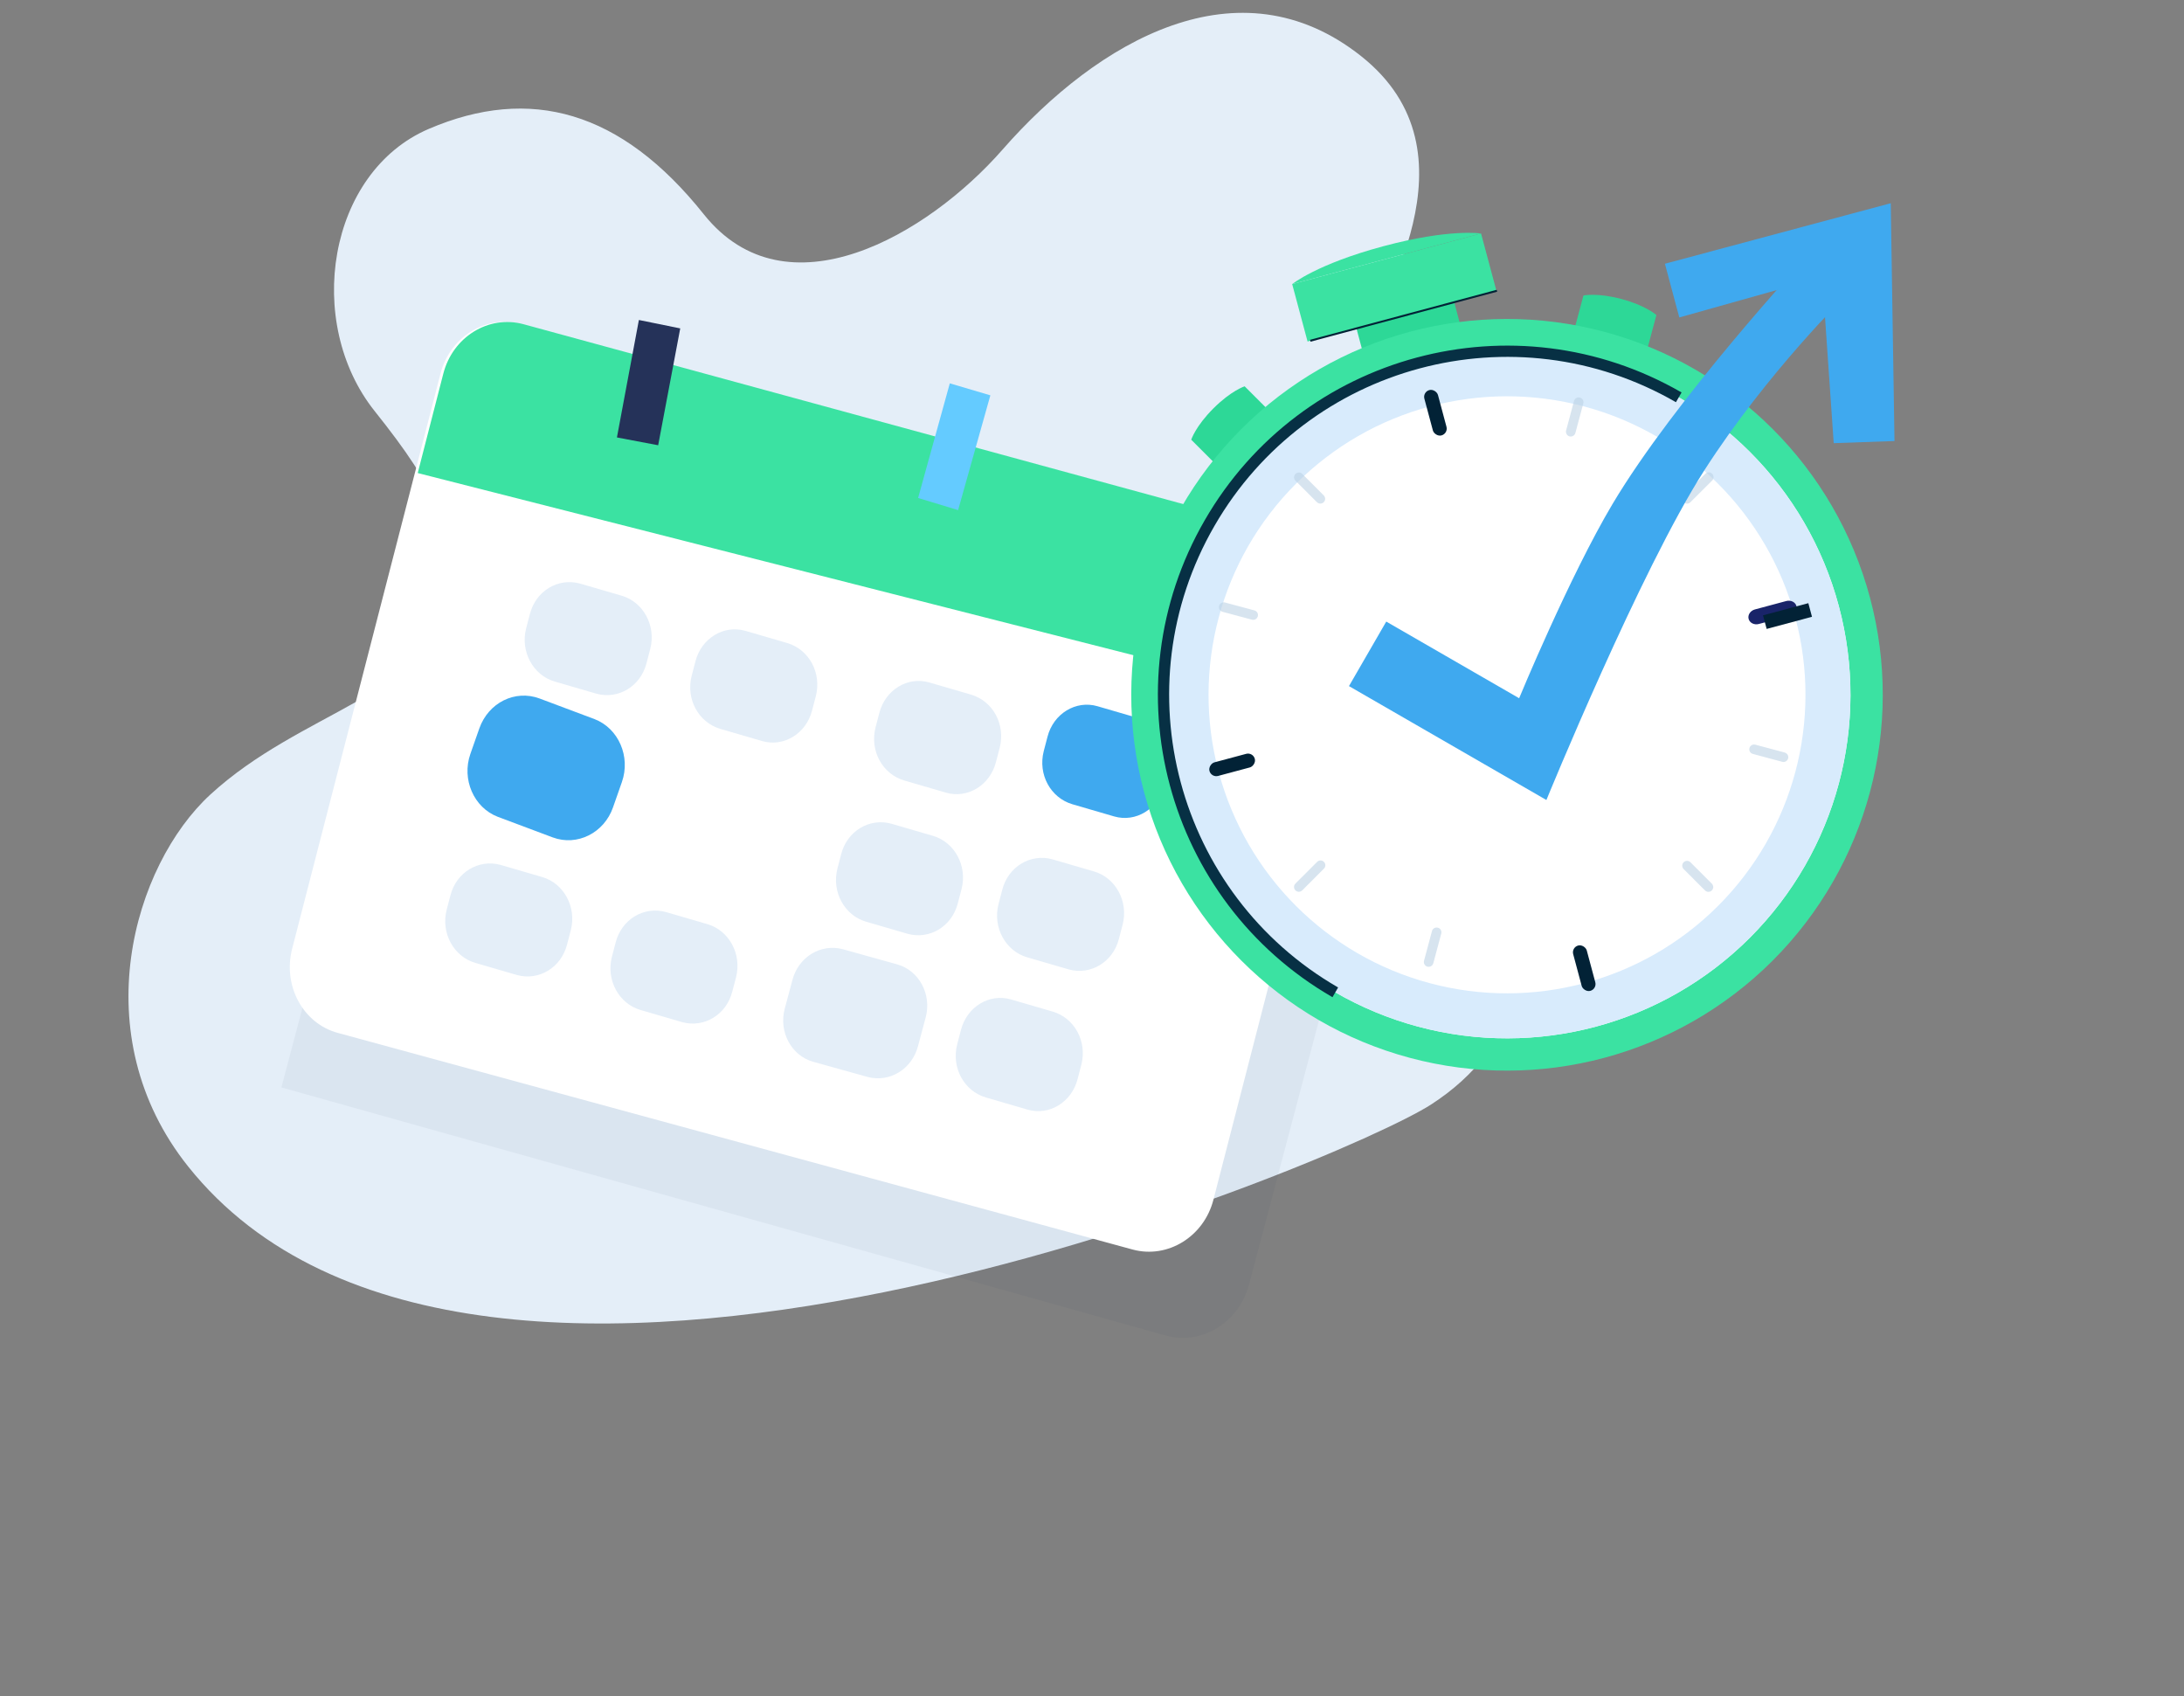 <svg xmlns="http://www.w3.org/2000/svg" width="170" height="132" viewBox="0 0 170 132" fill="none"><rect x="0" y="0" width="170" height="132" fill="#808080" stroke="none"/><path d="M16.371 61.837C10.398 67.327 6.468 80.539 14.65 90.785C37.044 118.827 104.454 90.418 111.375 85.969C118.297 81.52 121.011 73.566 114.09 66.555C107.168 59.545 111.647 54.556 116.533 49.973C121.419 45.389 121.826 39.592 113.275 37.839C104.725 36.086 104.725 31.637 105.946 27.728C107.168 23.818 115.471 11.916 105.946 4.367C96.422 -3.183 85.475 3.153 78.032 11.647C72.207 18.293 61.202 24.724 54.78 16.673C48.339 8.597 41.251 6.659 33.38 10.029C25.508 13.399 23.651 25.091 29.172 32.004C34.004 38.054 35.732 41.539 34.601 47.239C33.244 54.077 23.424 55.354 16.371 61.837Z" fill="#E4EEF8"></path><path opacity="0.05" d="M21.903 84.627L35.531 33.174C36.318 30.199 39.236 28.428 42.005 29.204L105.803 47.019C108.598 47.813 110.233 50.862 109.446 53.837L97.22 99.965C96.433 102.939 93.514 104.711 90.745 103.934L21.903 84.627Z" fill="#253259"></path><path d="M40.538 25.227L102.428 42.059C105.144 42.782 106.748 45.731 105.993 48.632L94.451 93.367C93.713 96.24 90.898 97.972 88.183 97.248L26.31 80.388C23.594 79.665 21.99 76.717 22.745 73.816L34.287 29.08C35.025 26.208 37.84 24.476 40.538 25.227Z" fill="white"></path><path fill-rule="evenodd" clip-rule="evenodd" d="M104.379 55.102L32.515 36.814L34.504 29.09C35.236 26.23 38.016 24.49 40.752 25.232L102.505 42.065C105.215 42.788 106.819 45.726 106.069 48.615L104.379 55.102Z" fill="#3BE2A2"></path><path d="M49.73 24.903L52.949 25.557L51.231 34.651L48.021 34.043L49.73 24.903Z" fill="#253259"></path><path d="M73.932 29.833L77.089 30.766L74.577 39.698L71.464 38.754L73.932 29.833Z" fill="#64CBFF"></path><path d="M95.406 36.945L98.561 37.877L96.604 44.806L93.477 43.891L95.406 36.945Z" fill="#64CBFF"></path><path fill-rule="evenodd" clip-rule="evenodd" d="M72.334 53.11C70.657 52.623 68.907 53.683 68.445 55.488L68.152 56.609C67.69 58.414 68.677 60.234 70.38 60.739L73.635 61.687C75.312 62.174 77.062 61.114 77.524 59.309L77.817 58.188C78.279 56.383 77.292 54.563 75.59 54.059L72.334 53.11ZM58.02 49.094C56.344 48.608 54.593 49.667 54.132 51.472L53.839 52.593C53.377 54.398 54.364 56.218 56.066 56.723L59.322 57.671C60.998 58.158 62.749 57.098 63.211 55.293L63.504 54.172C63.966 52.367 62.979 50.547 61.276 50.043L58.02 49.094ZM45.134 45.411C43.44 44.953 41.707 45.984 41.245 47.789L40.952 48.91C40.49 50.715 41.504 52.553 43.18 53.04L46.436 53.988C48.13 54.447 49.863 53.415 50.325 51.61L50.618 50.49C51.08 48.684 50.066 46.846 48.39 46.36L45.134 45.411ZM35.06 69.683C35.522 67.878 37.255 66.847 38.949 67.305L42.205 68.254C43.881 68.74 44.895 70.578 44.433 72.383L44.14 73.504C43.678 75.309 41.944 76.341 40.251 75.882L36.995 74.933C35.319 74.447 34.305 72.609 34.767 70.804L35.06 69.683ZM51.81 70.972C50.116 70.513 48.383 71.545 47.921 73.35L47.628 74.47C47.166 76.276 48.179 78.114 49.856 78.6L53.111 79.549C54.805 80.007 56.538 78.976 57 77.171L57.294 76.05C57.755 74.245 56.742 72.407 55.066 71.92L51.81 70.972ZM65.475 66.478C65.937 64.672 67.671 63.641 69.365 64.099L72.62 65.048C74.296 65.534 75.31 67.372 74.848 69.178L74.555 70.298C74.093 72.103 72.36 73.135 70.666 72.676L67.41 71.728C65.734 71.241 64.721 69.403 65.183 67.598L65.475 66.478ZM81.903 66.87C80.209 66.412 78.476 67.443 78.014 69.249L77.721 70.369C77.259 72.174 78.273 74.012 79.949 74.499L83.205 75.447C84.899 75.906 86.632 74.874 87.094 73.069L87.387 71.949C87.849 70.143 86.835 68.305 85.159 67.819L81.903 66.87ZM78.688 77.778C77.012 77.291 75.261 78.351 74.799 80.156L74.506 81.276C74.044 83.082 75.031 84.902 76.734 85.406L79.99 86.355C81.666 86.841 83.417 85.782 83.879 83.977L84.171 82.856C84.633 81.051 83.646 79.231 81.944 78.726L78.688 77.778ZM65.593 73.868C63.896 73.421 62.152 74.464 61.679 76.272L61.079 78.516C60.605 80.324 61.612 82.154 63.29 82.629L67.544 83.814C69.24 84.261 70.984 83.217 71.458 81.409L72.058 79.166C72.531 77.358 71.525 75.528 69.846 75.053L65.593 73.868Z" fill="#E4EEF8"></path><path d="M85.425 54.96C83.748 54.473 81.998 55.533 81.536 57.338L81.243 58.458C80.781 60.264 81.768 62.084 83.47 62.588L86.726 63.537C88.402 64.023 90.153 62.964 90.615 61.158L90.908 60.038C91.37 58.233 90.383 56.413 88.68 55.908L85.425 54.96Z" fill="#3FA9EF"></path><path d="M37.31 56.688C38.022 54.679 40.092 53.652 41.997 54.358L46.282 55.965C48.143 56.681 49.102 58.88 48.408 60.86L47.713 62.841C47.018 64.821 44.931 65.876 43.025 65.17L38.741 63.564C36.88 62.847 35.92 60.648 36.615 58.668L37.31 56.688Z" fill="#3FA9EF"></path><rect x="105.582" y="25.547" width="7.878" height="2.514" transform="rotate(-15 105.582 25.547)" fill="#2DD897"></rect><path d="M123.254 22.997C123.254 22.997 124.323 22.763 126.223 23.272C128.124 23.781 128.932 24.518 128.932 24.518L127.997 28.008L122.319 26.486L123.254 22.997Z" fill="#2DD897"></path><path d="M92.724 34.22C92.724 34.22 93.055 33.178 94.447 31.786C95.838 30.395 96.881 30.064 96.881 30.064L99.435 32.618L95.278 36.775L92.724 34.22Z" fill="#2DD897"></path><rect x="100.582" y="22.11" width="15.221" height="4.625" transform="rotate(-15 100.582 22.11)" fill="#3BE2A2"></rect><path d="M107.671 19.164C112.853 17.775 115.284 18.171 115.284 18.171L100.582 22.11C100.582 22.11 102.49 20.552 107.671 19.164Z" fill="#3BE2A2"></path><rect x="116.5" y="22.553" width="0.15" height="15.042" transform="rotate(75 116.5 22.553)" fill="#022236"></rect><circle cx="117.304" cy="54.072" r="29.248" transform="rotate(-15 117.304 54.072)" fill="#3BE2A2"></circle><circle cx="117.304" cy="54.073" r="26.734" transform="rotate(-15 117.304 54.073)" fill="white"></circle><circle cx="117.304" cy="54.073" r="24.983" transform="rotate(-15 117.304 54.073)" fill="white" stroke="#D8EBFC" stroke-width="3.502"></circle><path d="M130.672 30.921C117.885 23.539 101.535 27.92 94.153 40.707C86.77 53.493 91.151 69.844 103.938 77.226" stroke="#073044" stroke-width="0.876" stroke-miterlimit="10"></path><path d="M139.345 47.907L136.905 48.561C136.735 48.606 136.555 48.591 136.406 48.517C136.258 48.443 136.151 48.316 136.111 48.166C136.071 48.016 136.1 47.854 136.192 47.715C136.284 47.577 136.431 47.473 136.601 47.428L139.041 46.774C139.125 46.751 139.213 46.744 139.298 46.751C139.384 46.759 139.466 46.782 139.539 46.818C139.613 46.855 139.677 46.905 139.728 46.965C139.778 47.025 139.815 47.094 139.835 47.169C139.855 47.243 139.858 47.321 139.844 47.398C139.83 47.476 139.8 47.551 139.754 47.62C139.709 47.688 139.649 47.749 139.579 47.798C139.509 47.847 139.429 47.885 139.345 47.907Z" fill="#192469"></path><rect x="110.73" y="30.498" width="1.096" height="3.653" rx="0.548" transform="rotate(-15 110.73 30.498)" fill="#022236"></rect><rect x="122.313" y="73.725" width="1.096" height="3.653" rx="0.548" transform="rotate(-15 122.313 73.725)" fill="#022236"></rect><rect x="94.286" y="60.528" width="1.096" height="3.653" rx="0.548" transform="rotate(-105 94.286 60.528)" fill="#022236"></rect><rect x="137.514" y="48.945" width="1.096" height="3.653" transform="rotate(-105 137.514 48.945)" fill="#022236"></rect><path opacity="0.6" d="M138.918 59.288C138.855 59.304 138.788 59.304 138.724 59.286L136.439 58.672C136.392 58.66 136.347 58.638 136.309 58.608C136.27 58.578 136.237 58.541 136.213 58.499C136.188 58.457 136.172 58.41 136.166 58.362C136.159 58.313 136.163 58.264 136.175 58.217C136.188 58.169 136.21 58.125 136.239 58.086C136.269 58.047 136.306 58.015 136.348 57.99C136.391 57.966 136.437 57.95 136.486 57.944C136.534 57.937 136.584 57.94 136.631 57.953L138.918 58.563C138.998 58.584 139.069 58.631 139.12 58.696C139.171 58.762 139.198 58.842 139.198 58.925C139.198 59.008 139.171 59.088 139.12 59.154C139.07 59.22 138.999 59.267 138.918 59.288Z" fill="#BDD2E5"></path><path opacity="0.6" d="M111.302 75.227C111.239 75.245 111.172 75.246 111.108 75.229C111.013 75.203 110.931 75.141 110.881 75.055C110.831 74.969 110.818 74.868 110.843 74.772L111.456 72.487C111.466 72.436 111.486 72.388 111.515 72.346C111.544 72.303 111.581 72.267 111.625 72.24C111.668 72.213 111.717 72.194 111.768 72.187C111.819 72.179 111.87 72.182 111.92 72.195C111.97 72.208 112.016 72.231 112.057 72.263C112.097 72.295 112.13 72.335 112.155 72.38C112.179 72.425 112.193 72.475 112.198 72.526C112.202 72.578 112.195 72.629 112.179 72.678L111.566 74.966C111.548 75.029 111.515 75.086 111.469 75.132C111.422 75.177 111.365 75.21 111.302 75.227Z" fill="#BDD2E5"></path><path opacity="0.6" d="M97.646 48.226C97.583 48.244 97.516 48.244 97.453 48.227L95.167 47.614C95.118 47.603 95.072 47.581 95.032 47.552C94.991 47.522 94.957 47.485 94.931 47.442C94.905 47.399 94.888 47.351 94.881 47.301C94.874 47.251 94.877 47.201 94.891 47.152C94.904 47.104 94.926 47.058 94.957 47.019C94.988 46.979 95.027 46.946 95.071 46.922C95.115 46.897 95.163 46.882 95.213 46.877C95.263 46.871 95.313 46.876 95.361 46.891L97.647 47.505C97.725 47.526 97.795 47.574 97.845 47.639C97.894 47.704 97.921 47.784 97.921 47.866C97.921 47.947 97.894 48.027 97.844 48.092C97.795 48.157 97.725 48.205 97.646 48.226Z" fill="#BDD2E5"></path><path opacity="0.6" d="M122.362 33.959C122.299 33.975 122.233 33.976 122.169 33.96C122.121 33.947 122.077 33.925 122.038 33.895C121.999 33.865 121.966 33.828 121.942 33.785C121.917 33.742 121.901 33.695 121.895 33.646C121.889 33.597 121.892 33.547 121.905 33.5L122.516 31.216C122.528 31.167 122.549 31.12 122.578 31.08C122.608 31.039 122.645 31.005 122.688 30.979C122.732 30.953 122.779 30.937 122.829 30.93C122.879 30.923 122.93 30.926 122.978 30.939C123.027 30.952 123.072 30.974 123.112 31.005C123.151 31.036 123.184 31.075 123.209 31.119C123.233 31.163 123.248 31.211 123.254 31.261C123.259 31.311 123.254 31.361 123.239 31.41L122.626 33.695C122.609 33.758 122.576 33.816 122.53 33.863C122.484 33.909 122.426 33.942 122.362 33.959Z" fill="#BDD2E5"></path><path opacity="0.6" d="M133.078 69.394C133.014 69.411 132.948 69.411 132.884 69.394C132.821 69.377 132.764 69.344 132.717 69.297L131.043 67.625C130.977 67.554 130.941 67.46 130.942 67.363C130.944 67.266 130.983 67.173 131.052 67.104C131.121 67.035 131.213 66.996 131.311 66.994C131.408 66.993 131.502 67.029 131.573 67.095L133.247 68.77C133.317 68.841 133.356 68.936 133.356 69.035C133.355 69.134 133.316 69.228 133.246 69.299C133.199 69.345 133.141 69.378 133.078 69.394Z" fill="#BDD2E5"></path><path opacity="0.6" d="M101.193 69.39C101.114 69.411 101.03 69.405 100.954 69.373C100.879 69.342 100.815 69.286 100.774 69.215C100.733 69.144 100.717 69.062 100.727 68.981C100.737 68.899 100.774 68.824 100.831 68.765L102.507 67.091C102.54 67.052 102.582 67.02 102.628 66.999C102.675 66.977 102.725 66.964 102.777 66.963C102.828 66.961 102.879 66.97 102.927 66.989C102.975 67.008 103.018 67.037 103.054 67.073C103.091 67.109 103.119 67.153 103.138 67.201C103.156 67.249 103.165 67.3 103.163 67.351C103.161 67.403 103.148 67.453 103.126 67.499C103.104 67.546 103.072 67.587 103.033 67.621L101.361 69.294C101.314 69.34 101.256 69.373 101.193 69.39Z" fill="#BDD2E5"></path><path opacity="0.6" d="M102.872 39.179C102.808 39.196 102.741 39.197 102.677 39.18C102.613 39.163 102.555 39.129 102.509 39.083L100.837 37.41C100.802 37.375 100.775 37.334 100.756 37.289C100.737 37.244 100.727 37.195 100.727 37.146C100.727 37.097 100.736 37.048 100.755 37.003C100.774 36.958 100.801 36.917 100.836 36.882C100.871 36.847 100.912 36.819 100.958 36.8C101.003 36.781 101.052 36.771 101.101 36.771C101.15 36.771 101.199 36.78 101.245 36.799C101.29 36.818 101.332 36.845 101.367 36.88L103.039 38.556C103.085 38.602 103.119 38.66 103.136 38.723C103.153 38.786 103.153 38.853 103.136 38.916C103.119 38.979 103.086 39.037 103.039 39.083C102.993 39.129 102.935 39.163 102.872 39.179Z" fill="#BDD2E5"></path><path opacity="0.6" d="M131.411 39.185C131.331 39.207 131.246 39.202 131.169 39.171C131.093 39.139 131.029 39.083 130.987 39.011C130.946 38.94 130.93 38.856 130.941 38.774C130.952 38.692 130.99 38.616 131.049 38.558L132.724 36.886C132.758 36.847 132.8 36.816 132.846 36.794C132.893 36.772 132.943 36.759 132.995 36.758C133.046 36.756 133.097 36.765 133.145 36.784C133.193 36.803 133.236 36.832 133.272 36.868C133.308 36.904 133.337 36.948 133.355 36.996C133.374 37.044 133.383 37.095 133.381 37.146C133.379 37.198 133.366 37.248 133.344 37.294C133.322 37.341 133.29 37.382 133.251 37.416L131.578 39.087C131.532 39.134 131.474 39.168 131.411 39.185Z" fill="#BDD2E5"></path><path d="M107.904 48.373L118.248 54.339C118.248 54.339 122.169 44.848 125.521 39.217C130.342 31.118 140.406 20.219 140.406 20.219L143.819 22.861C143.819 22.861 137.578 28.944 132.659 36.609C127.698 44.34 120.37 62.259 120.37 62.259L105.002 53.395L107.904 48.373Z" fill="#3FA9EF"></path><path d="M147.174 15.815L147.465 34.322L142.734 34.488L141.842 21.579L130.715 24.705L129.595 20.526L147.174 15.815Z" fill="#3FA9EF"></path></svg>